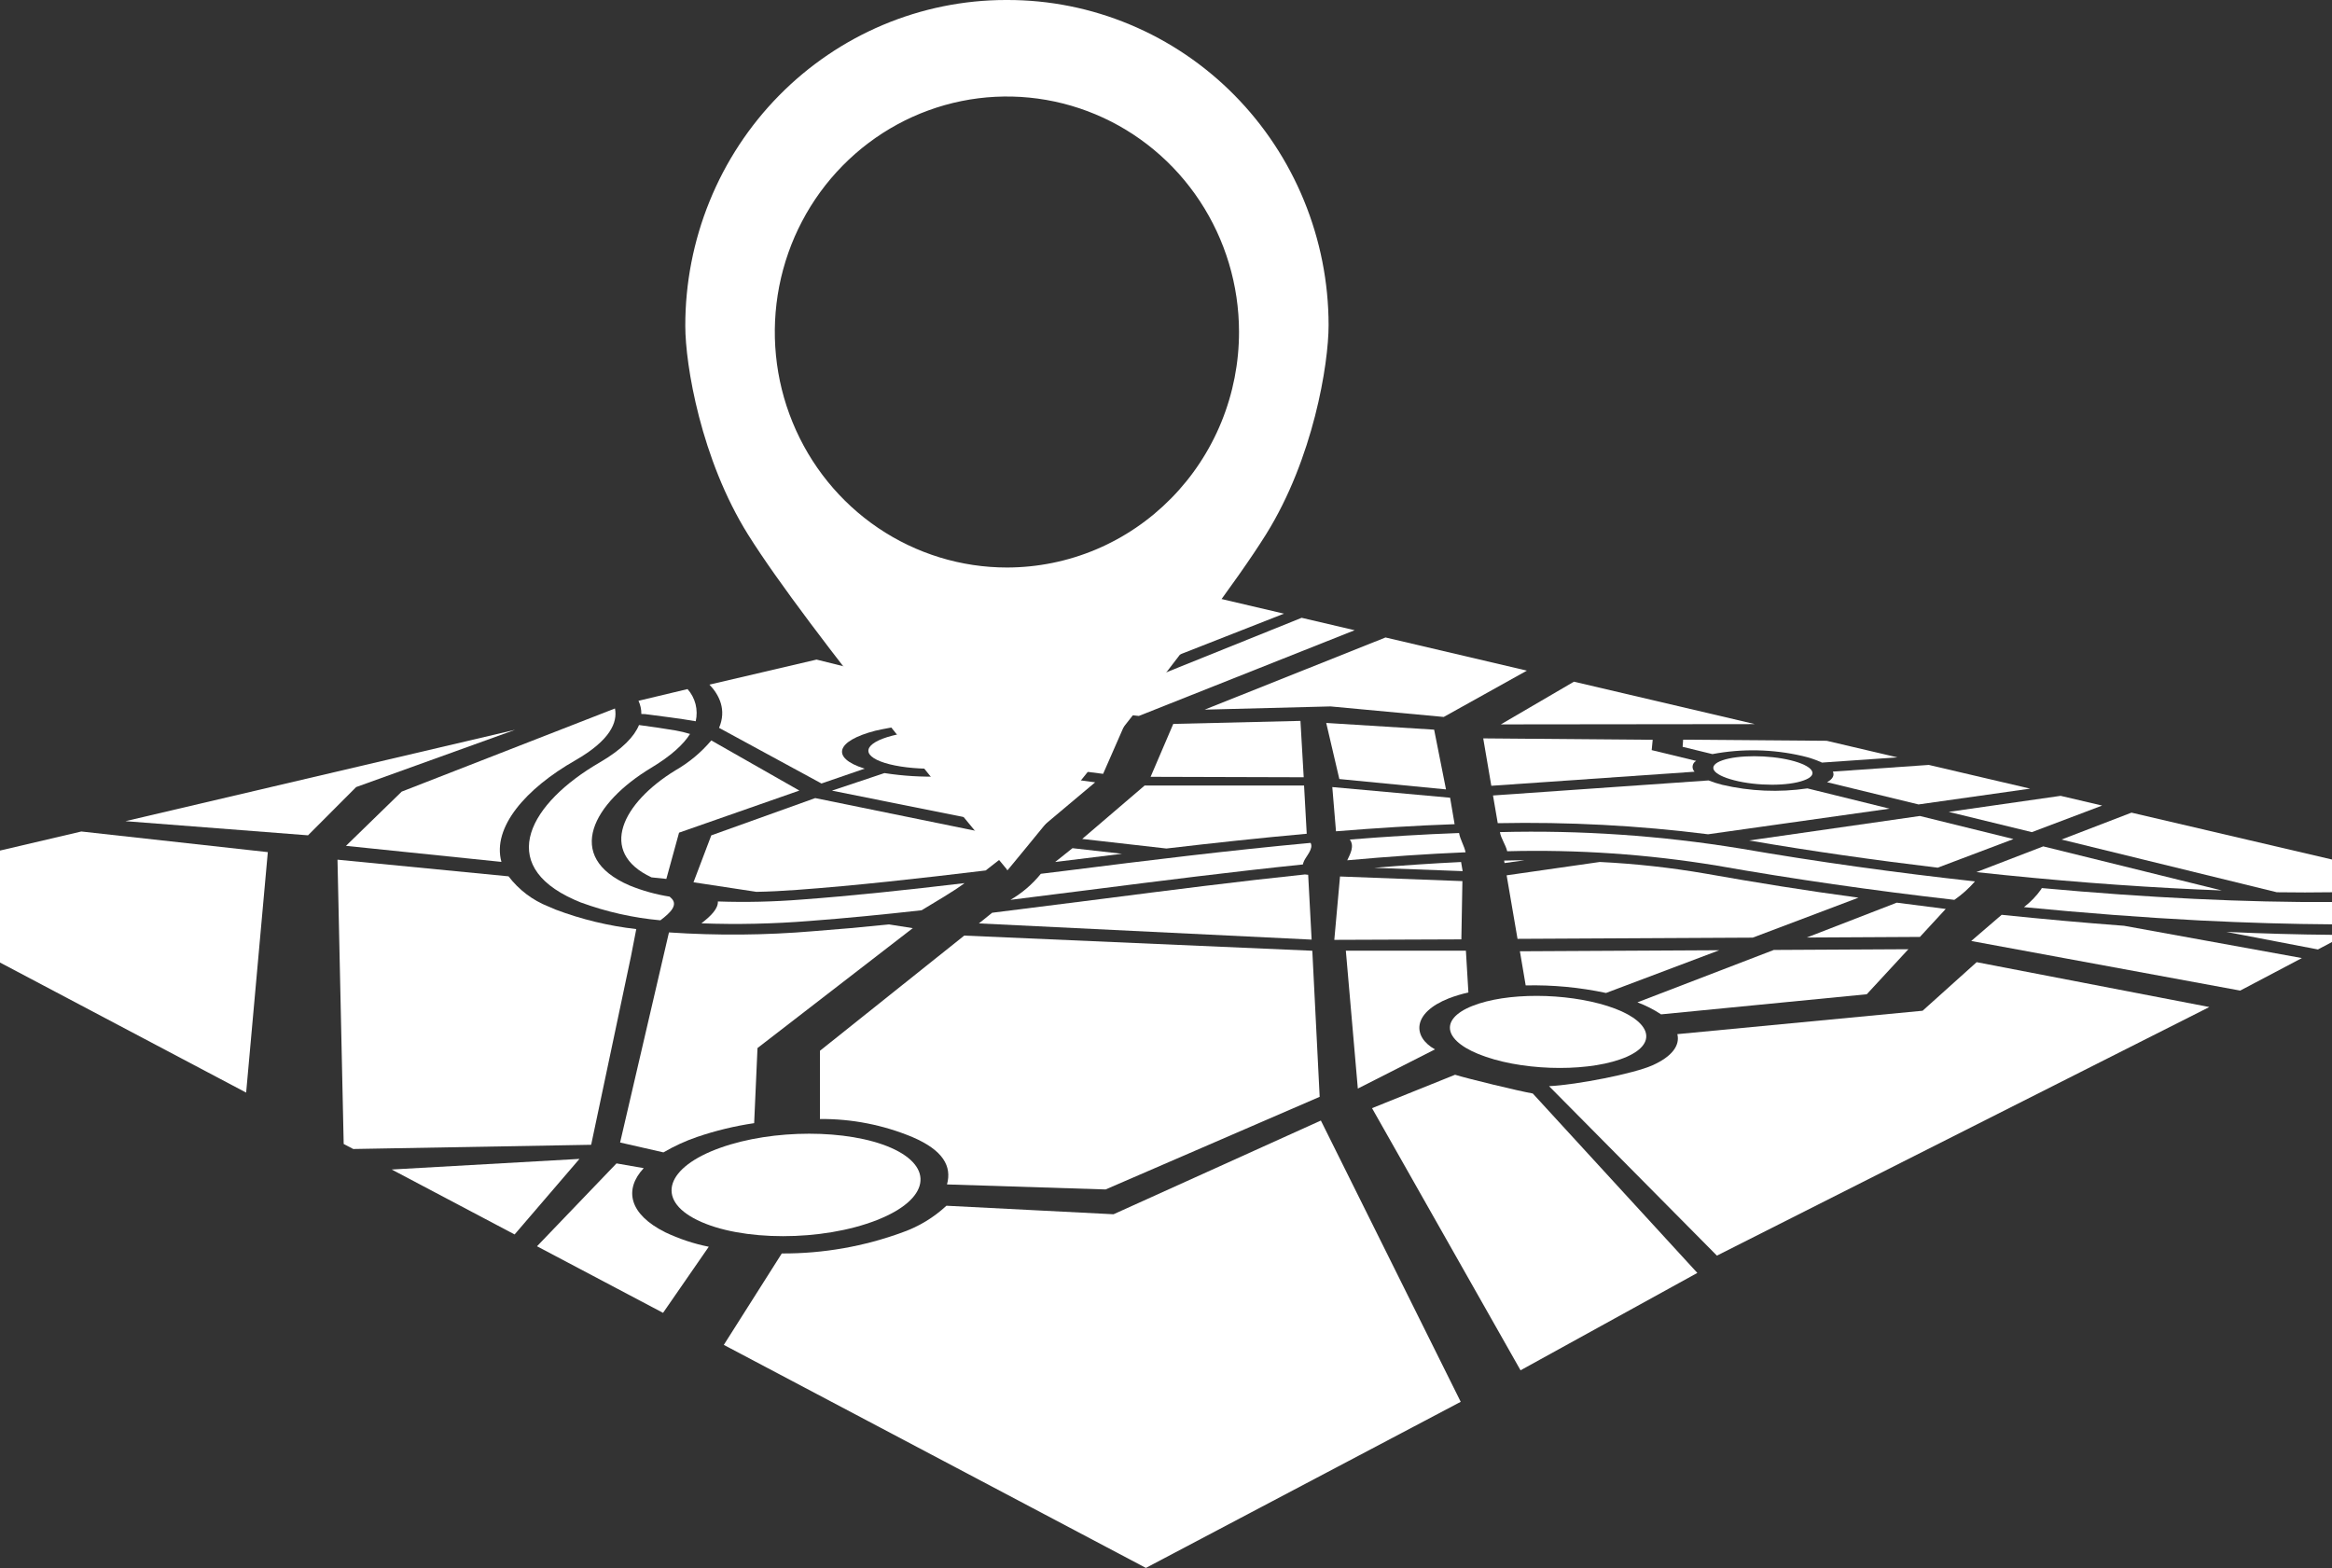 <svg width="58" height="39" viewBox="0 0 58 39" fill="none" xmlns="http://www.w3.org/2000/svg">
<rect x="0" y="0" width="58" height="39" fill="#333333" stroke="none"/>
<g clip-path="url(#clip0_1_673)">
<path d="M12.799 30.703L14.412 28.824L9.742 29.088L12.799 30.703Z" fill="white"/>
<path d="M25.274 18.971L27.436 19.247L27.996 17.969L26.185 17.809L25.036 18.174C25.75 18.387 25.829 18.713 25.274 18.971Z" fill="white"/>
<path d="M24.429 18.976C23.721 19.169 22.63 19.169 22.008 18.976C21.387 18.782 21.489 18.48 22.194 18.297C22.898 18.113 23.931 18.116 24.545 18.297C25.16 18.477 25.124 18.785 24.429 18.976Z" fill="white"/>
<path d="M22.692 28.281C23.46 28.61 23.677 29.009 23.553 29.459L27.498 29.584L32.822 27.28L32.639 23.647L23.982 23.27L20.393 26.135V27.832C21.181 27.825 21.963 27.977 22.692 28.281Z" fill="white"/>
<path d="M16.543 30.648C15.65 30.2 15.511 29.591 16.01 29.054L15.333 28.936L13.356 30.997L16.491 32.653L17.628 31.009C17.253 30.934 16.889 30.812 16.543 30.648Z" fill="white"/>
<path d="M21.809 30.346C20.456 30.879 18.427 30.879 17.343 30.346C16.29 29.831 16.573 29.025 17.917 28.547C19.219 28.081 21.091 28.081 22.158 28.547C23.249 29.025 23.124 29.831 21.809 30.346Z" fill="white"/>
<path d="M41.313 25.229L46.429 24.729L47.464 23.609L44.117 23.627L40.725 24.93C40.931 25.007 41.129 25.107 41.313 25.229Z" fill="white"/>
<path d="M39.944 24.697L42.762 23.634L37.802 23.66L37.946 24.509C38.617 24.494 39.287 24.557 39.944 24.697Z" fill="white"/>
<path d="M40.458 26.285C39.618 26.654 38.03 26.654 36.955 26.285C35.901 25.925 35.768 25.36 36.616 25.021C37.465 24.681 38.935 24.69 39.98 25.021C41.025 25.351 41.278 25.925 40.458 26.285Z" fill="white"/>
<path d="M47.972 19.025L45.586 19.191C45.629 19.284 45.586 19.375 45.442 19.455L47.716 20.008L50.493 19.615L47.972 19.025Z" fill="white"/>
<path d="M44.825 18.802C44.994 18.84 45.158 18.895 45.316 18.967L47.191 18.837L45.432 18.425L41.862 18.397L41.849 18.575L42.59 18.756C43.33 18.616 44.091 18.632 44.825 18.802Z" fill="white"/>
<path d="M44.868 19.408C44.481 19.554 43.701 19.554 43.135 19.408C42.57 19.263 42.449 19.046 42.84 18.91C43.23 18.775 43.988 18.775 44.538 18.91C45.088 19.046 45.256 19.268 44.868 19.408Z" fill="white"/>
<path d="M33.328 21.8L36.372 21.915L36.346 23.364L33.186 23.376L33.328 21.8Z" fill="white"/>
<path d="M33.311 19.376L35.964 19.634L35.669 18.148L32.985 17.981L33.311 19.376Z" fill="white"/>
<path d="M32.344 17.93L29.181 18.005L28.617 19.321L32.425 19.332L32.344 17.93Z" fill="white"/>
<path d="M2.023 20.681L0 21.155V23.94L6.122 27.175L6.661 21.194L2.023 20.681Z" fill="white"/>
<path d="M3.12 20.424L7.661 20.776L8.858 19.576L12.813 18.151L3.12 20.424Z" fill="white"/>
<path d="M28.535 14.466L20.945 16.246L26.127 17.541L31.934 15.263L28.535 14.466Z" fill="white"/>
<path d="M32.374 15.366L26.733 17.638L28.325 17.807L33.692 15.675L32.374 15.366Z" fill="white"/>
<path d="M34.46 15.855L29.962 17.65L33.092 17.57L35.908 17.832L37.976 16.68L34.46 15.855Z" fill="white"/>
<path d="M39.146 16.955L37.328 18.017L43.646 18.01L39.146 16.955Z" fill="white"/>
<path d="M51.25 19.794L48.467 20.193L50.535 20.697L52.283 20.036L51.25 19.794Z" fill="white"/>
<path d="M27.238 19.458L24.786 19.136C23.87 19.341 22.924 19.372 21.997 19.228L20.692 19.665L25.778 20.684L27.238 19.458Z" fill="white"/>
<path d="M32.852 27.87L27.695 30.201L23.539 29.989C23.226 30.28 22.859 30.503 22.459 30.646C21.493 31.002 20.472 31.181 19.444 31.176L18.002 33.45L28.5 38.997L36.33 34.866L32.852 27.87Z" fill="white"/>
<path d="M49.162 23.931L47.818 25.139L41.718 25.721C41.787 26 41.589 26.278 41.095 26.498C40.636 26.702 39.229 26.981 38.527 27.015L42.702 31.23L54.949 25.047L49.162 23.931Z" fill="white"/>
<path d="M36.036 24.83C36.194 24.77 36.356 24.722 36.521 24.684L36.459 23.646H33.473L33.771 27.075L35.69 26.1C35.136 25.794 35.11 25.195 36.036 24.83Z" fill="white"/>
<path d="M38.122 27.197C37.802 27.144 36.471 26.821 36.19 26.731L34.124 27.562L37.818 34.082L42.215 31.66L38.122 27.197Z" fill="white"/>
<path d="M42.187 18.925L41.08 18.657L41.105 18.4L36.89 18.365L37.091 19.544L42.146 19.194C42.127 19.175 42.113 19.153 42.105 19.127C42.096 19.102 42.094 19.075 42.098 19.049C42.102 19.023 42.112 18.997 42.127 18.976C42.143 18.954 42.163 18.937 42.187 18.925Z" fill="white"/>
<path d="M14.312 18.909C15.182 18.41 15.363 17.963 15.295 17.621L9.991 19.689L8.605 21.038L12.471 21.437C12.236 20.579 13.074 19.614 14.312 18.909Z" fill="white"/>
<path d="M16.797 19.161C15.489 19.962 14.853 21.19 16.204 21.822L16.573 21.86L16.889 20.71L19.881 19.663L17.691 18.416C17.438 18.715 17.136 18.967 16.797 19.161Z" fill="white"/>
<path d="M15.825 23.108C15.138 23.03 14.463 22.867 13.815 22.622C13.755 22.598 13.696 22.573 13.64 22.547C13.248 22.393 12.905 22.133 12.648 21.796L8.394 21.382L8.548 28.453L8.786 28.578L14.703 28.473L15.693 23.787L15.825 23.108Z" fill="white"/>
<path d="M17.248 21.944L18.814 22.182C19.133 22.176 19.474 22.159 19.836 22.132C21.272 22.027 22.851 21.851 24.515 21.65L25.464 20.909L20.276 19.85L17.691 20.777L17.248 21.944Z" fill="white"/>
<path d="M17.884 18.103L20.431 19.487L21.51 19.116H21.499C20.653 18.849 20.792 18.427 21.773 18.174C22.685 17.968 23.627 17.933 24.551 18.071L25.58 17.716L20.309 16.405L17.645 17.028C17.891 17.286 18.075 17.657 17.884 18.103Z" fill="white"/>
<path d="M26.287 21.434L27.905 21.235L26.674 21.096L26.244 21.439L26.287 21.434Z" fill="white"/>
<path d="M32.456 21.749C30.799 21.922 29.083 22.142 27.356 22.364C26.452 22.48 25.558 22.593 24.676 22.702L24.347 22.967L32.622 23.37L32.536 21.758L32.456 21.749Z" fill="white"/>
<path d="M36.178 20.499L36.066 19.841L33.136 19.576L33.228 20.676C34.217 20.596 35.206 20.533 36.178 20.499Z" fill="white"/>
<path d="M34.178 21.584L36.378 21.667L36.339 21.44C35.633 21.474 34.913 21.522 34.178 21.584Z" fill="white"/>
<path d="M43.555 20.913C45.048 21.168 46.613 21.392 48.193 21.581L50.078 20.869L47.75 20.295L43.504 20.904L43.555 20.913Z" fill="white"/>
<path d="M42.428 21.73C41.554 21.579 40.673 21.482 39.789 21.439L37.472 21.771L37.743 23.351L43.592 23.321L46.223 22.327C44.921 22.153 43.648 21.947 42.428 21.73Z" fill="white"/>
<path d="M42.482 20.75L46.997 20.113L44.953 19.609C44.246 19.713 43.528 19.682 42.832 19.519C42.717 19.49 42.604 19.454 42.493 19.411L37.133 19.785L37.251 20.474C38.999 20.439 40.747 20.531 42.482 20.75Z" fill="white"/>
<path d="M37.41 21.404L37.42 21.466L37.918 21.396C37.75 21.396 37.581 21.401 37.41 21.404Z" fill="white"/>
<path d="M54.656 22.122C54.859 22.132 55.061 22.139 55.259 22.147L50.818 21.051L49.155 21.691C51.037 21.896 52.905 22.043 54.656 22.122Z" fill="white"/>
<path d="M47.175 22.451L44.937 23.318L47.751 23.303L48.393 22.607C47.987 22.555 47.581 22.503 47.175 22.451Z" fill="white"/>
<path d="M58 23.251C57.164 23.244 56.289 23.22 55.374 23.178L57.65 23.615L58 23.43V23.251Z" fill="white"/>
<path d="M58 21.378L53.013 20.212L51.273 20.881L56.627 22.192C57.105 22.199 57.561 22.199 58 22.192V21.378Z" fill="white"/>
<path d="M49.784 22.753L49.027 23.404L55.717 24.638L57.251 23.829L52.829 23.026C51.827 22.951 50.807 22.859 49.784 22.753Z" fill="white"/>
<path d="M29.01 21.104C30.172 20.968 31.339 20.841 32.5 20.737L32.434 19.538H28.468L26.916 20.866L29.01 21.104Z" fill="white"/>
<path d="M18.84 26.067L22.702 23.085L22.11 22.992C21.475 23.058 20.85 23.114 20.235 23.16C19.039 23.262 17.836 23.272 16.638 23.191L15.423 28.416L16.501 28.662C16.766 28.507 17.046 28.378 17.335 28.279C17.798 28.121 18.274 28.006 18.757 27.935L18.84 26.067Z" fill="white"/>
<path d="M32.434 21.413C32.489 21.292 32.675 21.105 32.596 20.964C30.586 21.149 28.533 21.401 26.539 21.653L25.887 21.733C25.676 21.994 25.42 22.213 25.131 22.381C25.777 22.301 26.431 22.217 27.092 22.134C28.889 21.905 30.681 21.678 32.404 21.501C32.411 21.471 32.421 21.441 32.434 21.413Z" fill="white"/>
<path d="M36.289 20.719C35.391 20.751 34.484 20.808 33.572 20.881C33.692 21.047 33.583 21.236 33.508 21.397C34.513 21.306 35.492 21.238 36.451 21.198C36.418 21.037 36.315 20.877 36.289 20.719Z" fill="white"/>
<path d="M49.12 21.922C47.168 21.708 45.196 21.434 43.289 21.105C41.311 20.782 39.308 20.645 37.305 20.696C37.33 20.853 37.449 21.011 37.486 21.172C39.233 21.126 40.981 21.246 42.706 21.53C44.583 21.861 46.582 22.15 48.608 22.381C48.797 22.25 48.969 22.096 49.12 21.922Z" fill="white"/>
<path d="M58 22.435C55.875 22.448 53.406 22.329 50.782 22.088C50.779 22.097 50.775 22.106 50.77 22.113C50.65 22.284 50.504 22.435 50.339 22.562C51.831 22.708 53.307 22.821 54.719 22.894C55.88 22.952 56.976 22.984 58.003 22.99L58 22.435Z" fill="white"/>
<path d="M16.042 17.761C16.46 17.816 16.903 17.869 17.304 17.939C17.336 17.798 17.334 17.652 17.299 17.513C17.263 17.374 17.195 17.245 17.1 17.139L15.88 17.43C15.928 17.532 15.953 17.645 15.951 17.758L16.042 17.761Z" fill="white"/>
<path d="M23.99 21.965C22.564 22.134 21.196 22.281 19.93 22.374C19.24 22.429 18.547 22.445 17.855 22.421C17.862 22.603 17.68 22.783 17.445 22.965C18.342 22.998 19.241 22.978 20.136 22.906C21.032 22.839 21.965 22.747 22.922 22.64C23.291 22.413 23.685 22.192 23.99 21.965Z" fill="white"/>
<path d="M16.675 22.32L16.655 22.301C16.313 22.247 15.978 22.154 15.657 22.023C13.998 21.308 14.767 19.957 16.193 19.099C16.694 18.797 16.997 18.517 17.162 18.255C17.045 18.219 16.927 18.19 16.807 18.169C16.52 18.119 16.204 18.075 15.893 18.033C15.779 18.311 15.492 18.629 14.908 18.968C13.196 19.962 12.302 21.494 14.285 22.378L14.44 22.444C15.08 22.679 15.747 22.829 16.425 22.89C16.678 22.699 16.889 22.496 16.675 22.32Z" fill="white"/>
<path d="M25.05 1.06268e-05H25.013C23.965 0.001 22.928 0.212 21.96 0.62C20.993 1.028 20.114 1.625 19.374 2.378C18.634 3.13 18.047 4.023 17.648 5.006C17.248 5.989 17.043 7.042 17.044 8.105C17.044 9.076 17.433 11.423 18.607 13.299C20.085 15.66 24.404 20.859 25.038 21.618C25.038 21.618 25.05 21.653 25.059 21.643C25.068 21.633 25.081 21.618 25.081 21.618C25.711 20.856 30.019 15.646 31.492 13.284C32.662 11.405 33.044 9.06 33.044 8.086C33.043 7.022 32.835 5.97 32.432 4.988C32.03 4.006 31.44 3.114 30.698 2.363C29.956 1.612 29.075 1.017 28.106 0.612C27.137 0.206 26.099 -0.002 25.05 1.06268e-05ZM25.05 14.115C23.909 14.116 22.792 13.774 21.842 13.132C20.892 12.489 20.151 11.575 19.713 10.505C19.274 9.436 19.159 8.258 19.38 7.122C19.602 5.985 20.15 4.941 20.957 4.121C21.763 3.301 22.791 2.742 23.911 2.514C25.031 2.287 26.192 2.402 27.247 2.844C28.302 3.286 29.205 4.036 29.84 4.999C30.475 5.961 30.815 7.093 30.816 8.252C30.817 9.021 30.668 9.783 30.378 10.495C30.088 11.206 29.663 11.852 29.127 12.396C28.591 12.941 27.955 13.373 27.255 13.668C26.554 13.963 25.803 14.114 25.045 14.115H25.05Z" fill="white"/>
</g>
<defs>
<clipPath id="clip0_1_673">
<rect width="58" height="39" fill="white"/>
</clipPath>
</defs>
</svg>

